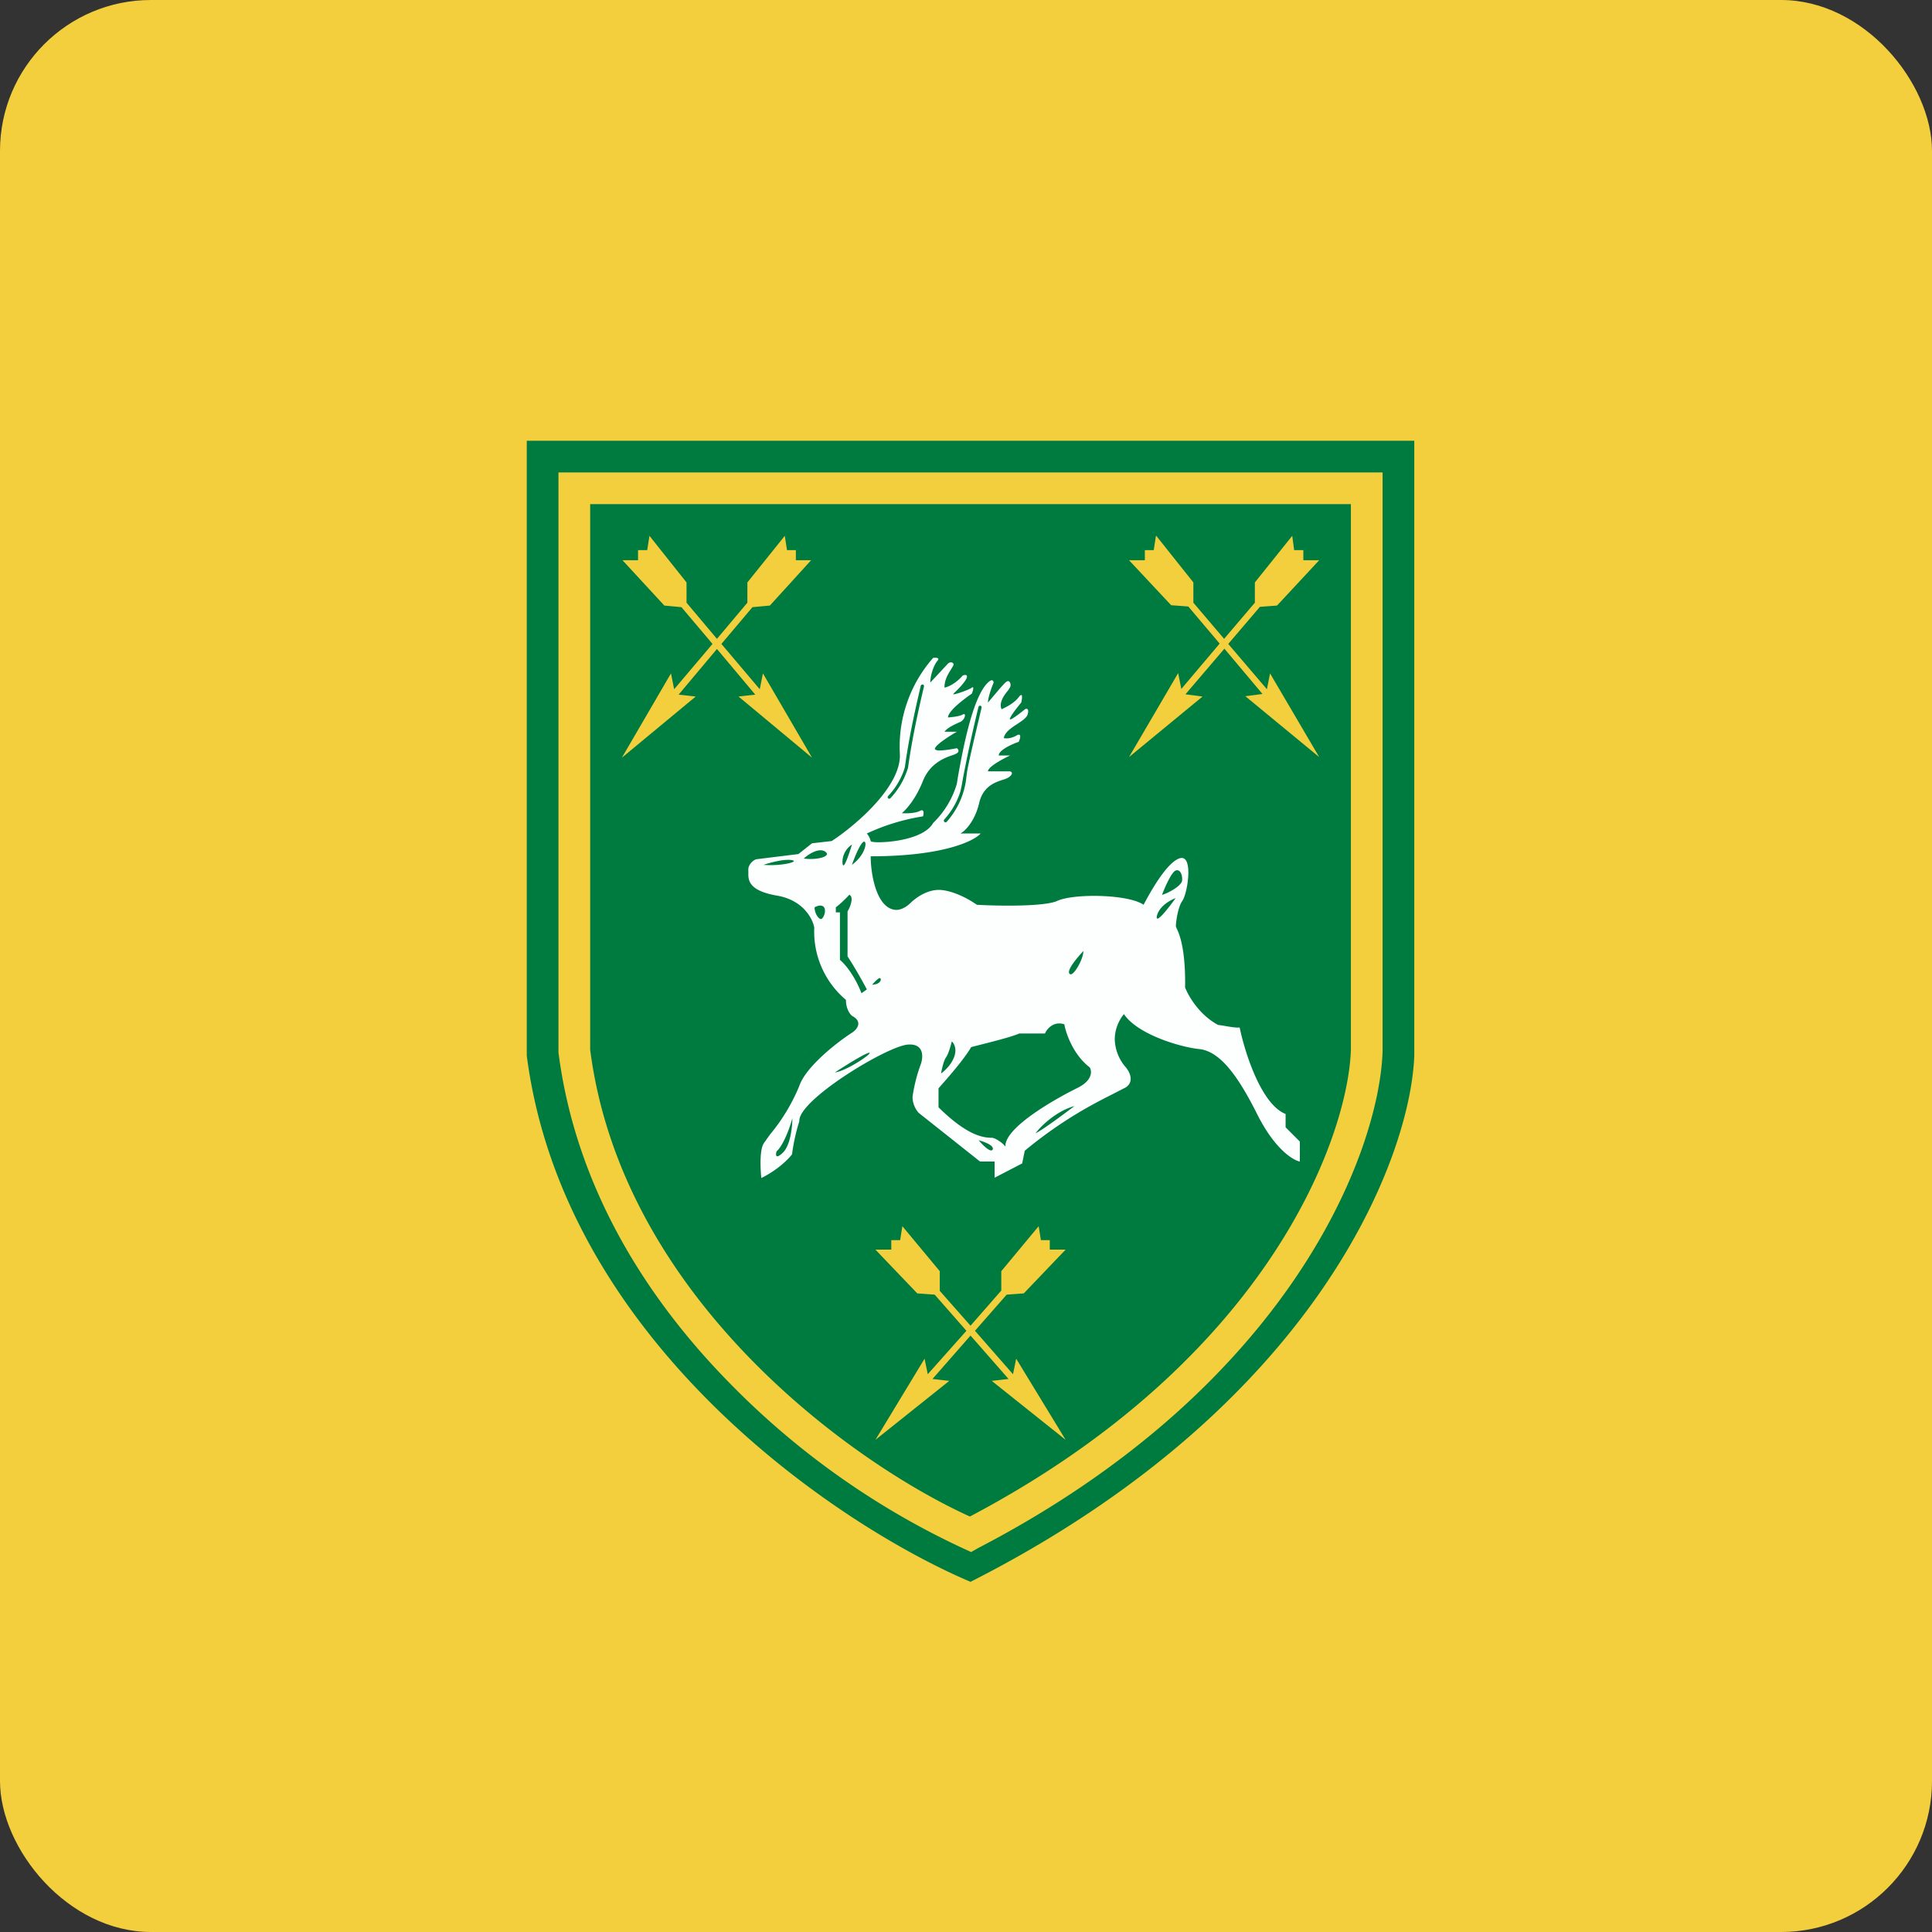 <!-- by FastBull --><svg xmlns="http://www.w3.org/2000/svg" width="64" height="64" viewBox="0 0 64 64"><rect x="0" y="0" width="64" height="64" fill="#333333" stroke="none"/><rect x="0" y="0" width="64" height="64" rx="5" ry="5" fill="#F4CF3D" /><path fill="#f6cd3b" d="" /><path fill-rule="evenodd" d="M 17.45,14.6 L 46.85,14.6 L 46.85,34.97 C 46.724,38.361 43.616,46.583 32.15,52.4 C 27.761,50.541 18.678,44.452 17.45,34.97 L 17.45,14.6 Z M 45.8,15.65 L 18.5,15.65 L 18.5,34.865 C 19.078,39.359 21.44,43.034 24.149,45.795 A 26.323,26.323 0 0,0 31.94,51.308 L 32.171,51.413 L 32.392,51.287 C 42.786,45.89 45.695,38.13 45.8,34.823 L 45.8,15.65 Z M 19.55,34.76 L 19.55,16.7 L 44.75,16.7 L 44.75,34.791 C 44.645,37.669 42.041,45.008 32.129,50.237 C 30.229,49.376 27.404,47.612 24.905,45.06 C 22.311,42.414 20.085,38.939 19.55,34.77 Z M 22.742,19.294 L 21.514,17.75 L 21.44,18.223 L 21.136,18.223 L 21.136,18.558 L 20.621,18.558 L 22.007,20.06 L 22.574,20.113 L 23.603,21.331 L 22.332,22.832 L 22.227,22.307 L 20.6,25.1 L 23.047,23.073 L 22.48,23.011 L 23.75,21.498 L 25.02,23.011 L 24.464,23.073 L 26.9,25.1 L 25.273,22.307 L 25.168,22.832 L 23.897,21.331 L 24.926,20.113 L 25.503,20.06 L 26.869,18.558 L 26.364,18.558 L 26.364,18.223 L 26.07,18.223 L 25.997,17.75 L 24.758,19.294 L 24.758,19.965 L 23.75,21.163 L 22.742,19.965 L 22.742,19.294 Z M 38.303,17.75 L 39.532,19.294 L 39.532,19.965 L 40.55,21.163 L 41.569,19.965 L 41.569,19.294 L 42.807,17.75 L 42.87,18.223 L 43.175,18.223 L 43.175,18.558 L 43.7,18.558 L 42.303,20.06 L 41.736,20.102 L 40.687,21.331 L 41.968,22.832 L 42.072,22.307 L 43.7,25.079 L 41.254,23.063 L 41.821,22.989 L 40.56,21.488 L 39.269,23 L 39.836,23.073 L 37.4,25.079 L 39.028,22.297 L 39.133,22.822 L 40.403,21.32 L 39.364,20.091 L 38.797,20.049 L 37.4,18.558 L 37.925,18.558 L 37.925,18.223 L 38.219,18.223 L 38.292,17.75 Z M 31.131,42.11 L 29.892,40.619 L 29.819,41.081 L 29.525,41.081 L 29.525,41.396 L 29,41.396 L 30.386,42.845 L 30.963,42.887 L 32.014,44.084 L 30.733,45.523 L 30.628,45.008 L 29,47.696 L 31.447,45.743 L 30.89,45.68 L 32.15,44.242 L 33.41,45.68 L 32.853,45.743 L 35.3,47.696 L 33.662,45.008 L 33.557,45.523 L 32.297,44.084 L 33.347,42.887 L 33.914,42.845 L 35.3,41.396 L 34.775,41.396 L 34.775,41.081 L 34.481,41.081 L 34.407,40.619 L 33.169,42.11 L 33.169,42.751 L 32.15,43.916 L 31.131,42.761 L 31.131,42.11 Z" fill="#007b3f" /><path fill-rule="evenodd" d="M 29.808,24.953 C 29.882,26.035 28.338,27.347 27.551,27.861 L 26.9,27.935 L 26.448,28.292 L 25.084,28.46 C 24.979,28.46 24.768,28.639 24.79,28.838 L 24.79,28.912 C 24.79,29.132 24.768,29.5 25.735,29.668 C 26.606,29.814 26.921,30.434 26.974,30.728 A 2.95,2.95 0 0,0 28.023,33.122 C 28.023,33.437 28.171,33.615 28.233,33.657 C 28.59,33.846 28.391,34.099 28.233,34.203 C 27.74,34.519 26.701,35.327 26.48,35.968 A 6.195,6.195 0 0,1 25.514,37.574 L 25.304,37.868 C 25.157,38.089 25.189,38.729 25.22,39.023 C 25.756,38.761 26.123,38.393 26.238,38.236 C 26.291,37.794 26.417,37.322 26.48,37.144 C 26.417,36.45 29.43,34.623 30.092,34.602 C 30.617,34.571 30.585,35.023 30.502,35.254 A 5.25,5.25 0 0,0 30.229,36.335 C 30.229,36.597 30.365,36.797 30.439,36.87 L 32.465,38.477 L 32.948,38.477 L 32.948,39.013 L 33.861,38.54 L 33.946,38.12 C 35.227,37.059 36.287,36.535 36.886,36.23 L 37.295,36.02 C 37.589,35.821 37.41,35.495 37.295,35.358 A 1.47,1.47 0 0,1 36.928,34.434 C 36.928,34.014 37.138,33.7 37.232,33.594 C 37.673,34.256 39.059,34.676 39.7,34.749 C 40.34,34.802 40.928,35.474 41.642,36.902 C 42.219,38.057 42.828,38.435 43.059,38.477 L 43.059,37.816 L 42.587,37.343 L 42.587,36.902 C 41.779,36.587 41.233,34.855 41.065,34.035 C 40.959,34.056 40.676,34.004 40.498,33.972 L 40.35,33.952 C 39.721,33.615 39.364,32.986 39.258,32.712 C 39.279,31.379 39.048,30.896 38.975,30.749 L 38.954,30.697 C 38.944,30.623 39.007,30.067 39.164,29.846 C 39.343,29.605 39.553,28.25 39.059,28.439 C 38.639,28.596 38.114,29.531 37.883,29.972 C 37.368,29.615 35.552,29.594 35.017,29.846 C 34.596,30.035 33.074,30.014 32.36,29.972 C 31.909,29.657 31.415,29.479 31.1,29.479 C 30.806,29.479 30.47,29.625 30.176,29.898 C 29.945,30.13 29.735,30.151 29.651,30.14 C 29.021,30.067 28.843,28.933 28.843,28.366 C 31.236,28.366 32.266,27.861 32.486,27.61 L 31.814,27.61 C 31.961,27.536 32.286,27.221 32.434,26.612 C 32.559,26.045 32.969,25.909 33.242,25.825 C 33.337,25.793 33.41,25.762 33.452,25.72 C 33.578,25.614 33.505,25.562 33.452,25.552 L 32.727,25.552 C 32.727,25.404 33.211,25.142 33.462,25.026 L 33.084,25.026 C 33.084,24.848 33.526,24.648 33.746,24.575 C 33.798,24.47 33.851,24.26 33.672,24.365 C 33.494,24.47 33.316,24.47 33.252,24.449 C 33.284,24.26 33.494,24.113 33.694,23.987 C 33.851,23.882 34.008,23.777 34.04,23.672 C 34.103,23.473 34.008,23.462 33.956,23.494 C 33.788,23.63 33.452,23.892 33.452,23.819 C 33.452,23.745 33.704,23.42 33.83,23.273 C 33.861,23.137 33.893,22.905 33.746,23.095 C 33.599,23.294 33.305,23.441 33.179,23.494 C 33.074,23.273 33.284,23 33.4,22.863 L 33.452,22.779 C 33.515,22.695 33.452,22.465 33.305,22.611 C 33.179,22.727 32.874,23.105 32.727,23.273 C 32.727,23.105 32.853,22.759 32.916,22.611 C 32.895,22.475 32.791,22.549 32.727,22.611 C 32.203,23.105 31.877,24.932 31.73,25.751 L 31.698,25.961 A 2.982,2.982 0 0,1 30.911,27.263 C 30.544,27.924 28.843,27.956 28.843,27.861 A 0.64,0.64 0 0,0 28.716,27.61 A 6.951,6.951 0 0,1 30.575,27.043 C 30.607,26.948 30.617,26.78 30.47,26.864 C 30.302,26.948 29.997,26.948 29.872,26.938 C 30.008,26.832 30.334,26.476 30.575,25.866 C 30.817,25.268 31.31,25.1 31.552,25.016 A 0.651,0.651 0 0,0 31.698,24.953 C 31.793,24.89 31.741,24.817 31.698,24.785 C 31.436,24.837 30.922,24.922 30.974,24.785 C 31.026,24.648 31.478,24.365 31.698,24.239 L 31.289,24.239 C 31.384,24.102 31.646,23.987 31.814,23.913 C 31.971,23.84 32.024,23.588 31.887,23.672 C 31.772,23.735 31.52,23.756 31.404,23.767 C 31.404,23.556 31.93,23.157 32.192,22.979 C 32.234,22.884 32.276,22.716 32.192,22.779 C 32.087,22.863 31.509,23.052 31.583,22.989 L 31.604,22.958 C 31.709,22.863 31.971,22.601 32.024,22.454 C 32.066,22.338 31.951,22.349 31.887,22.381 C 31.677,22.633 31.404,22.759 31.289,22.779 C 31.279,22.527 31.415,22.317 31.499,22.181 C 31.562,22.076 31.604,22.023 31.583,21.982 C 31.52,21.908 31.436,21.95 31.404,21.982 L 30.817,22.611 C 30.817,22.381 30.922,22.055 31.047,21.898 C 31.152,21.782 31.006,21.782 30.911,21.793 A 4.452,4.452 0 0,0 29.808,24.953 Z M 25.294,28.649 C 25.503,28.576 25.976,28.45 26.218,28.491 C 26.522,28.534 25.892,28.701 25.283,28.649 Z M 26.627,28.439 C 26.774,28.302 27.12,28.072 27.331,28.208 C 27.582,28.376 27.015,28.502 26.627,28.439 Z M 27.299,30.056 C 27.226,29.951 27.058,30.014 26.984,30.056 C 26.984,30.266 27.12,30.445 27.194,30.445 C 27.267,30.445 27.383,30.192 27.299,30.056 Z M 28.139,29.636 C 28.055,29.73 27.855,29.93 27.688,30.056 L 27.688,30.224 L 27.824,30.224 L 27.824,31.799 C 27.96,31.904 28.297,32.282 28.538,32.901 L 28.716,32.776 C 28.59,32.534 28.276,31.977 28.076,31.683 L 28.076,30.192 C 28.171,30.035 28.297,29.709 28.128,29.636 Z M 28.884,32.629 C 28.937,32.566 29.042,32.45 29.116,32.408 C 29.221,32.355 29.221,32.618 28.884,32.618 Z M 28.223,27.977 A 0.693,0.693 0 0,0 27.908,28.576 C 27.929,28.89 28.118,28.313 28.223,27.977 Z M 28.223,28.639 C 28.297,28.439 28.454,28.029 28.58,27.904 C 28.738,27.767 28.727,28.271 28.233,28.639 Z M 26.249,37.038 C 26.175,37.322 25.955,37.941 25.724,38.141 C 25.692,38.246 25.682,38.425 25.934,38.183 C 26.186,37.941 26.249,37.322 26.249,37.028 Z M 27.656,35.526 C 27.96,35.327 28.611,34.917 28.779,34.876 C 28.989,34.834 28.066,35.474 27.656,35.526 Z M 31.174,35.558 C 31.195,35.432 31.258,35.138 31.341,35.023 C 31.425,34.897 31.499,34.623 31.53,34.498 C 31.604,34.56 31.709,34.749 31.604,35.023 C 31.499,35.295 31.268,35.495 31.174,35.558 Z M 35.888,31.505 C 35.699,31.704 35.331,32.135 35.426,32.251 C 35.531,32.408 35.888,31.778 35.888,31.515 Z M 38.492,29.646 C 38.587,29.395 38.807,28.89 38.944,28.838 C 39.111,28.775 39.185,29.027 39.154,29.195 C 39.101,29.352 38.755,29.562 38.492,29.646 Z M 38.944,29.752 C 38.765,29.814 38.398,30.024 38.324,30.34 C 38.261,30.654 38.712,30.077 38.944,29.752 Z M 32.413,37.773 C 32.591,37.816 32.938,37.941 32.885,38.078 C 32.822,38.204 32.538,37.92 32.413,37.763 Z M 34.303,37.542 C 34.471,37.312 34.985,36.807 35.594,36.639 C 35.248,36.902 34.513,37.448 34.303,37.542 Z M 33.305,37.983 C 33.242,37.889 33.011,37.711 32.864,37.69 L 32.812,37.69 C 32.581,37.679 32.056,37.637 31.09,36.681 L 31.09,36.051 C 31.341,35.768 31.93,35.106 32.171,34.687 C 32.57,34.581 33.462,34.371 33.767,34.235 L 34.617,34.235 C 34.681,34.078 34.911,33.815 35.258,33.931 C 35.31,34.235 35.552,34.938 36.098,35.358 C 36.172,35.474 36.203,35.789 35.688,36.041 C 35.048,36.356 33.273,37.333 33.305,37.983 Z M 30.575,22.674 C 30.596,22.685 30.617,22.716 30.607,22.748 C 30.502,23.189 30.229,24.344 30.081,25.425 A 2.52,2.52 0 0,1 29.494,26.444 A 0.052,0.052 0 0,1 29.42,26.37 C 29.756,26.024 29.934,25.583 29.977,25.404 C 30.123,24.323 30.396,23.168 30.502,22.716 C 30.512,22.685 30.544,22.674 30.575,22.674 Z M 32.517,23.441 A 0.052,0.052 0 1,0 32.413,23.42 A 48.856,48.856 0 0,0 31.909,25.73 C 31.877,25.898 31.856,26.066 31.803,26.255 A 2.52,2.52 0 0,1 31.279,27.148 A 0.052,0.052 0 0,0 31.363,27.221 A 2.625,2.625 0 0,0 32.014,25.73 L 32.035,25.573 C 32.087,25.236 32.381,24.018 32.517,23.441 Z" fill="#fdffff" /></svg>